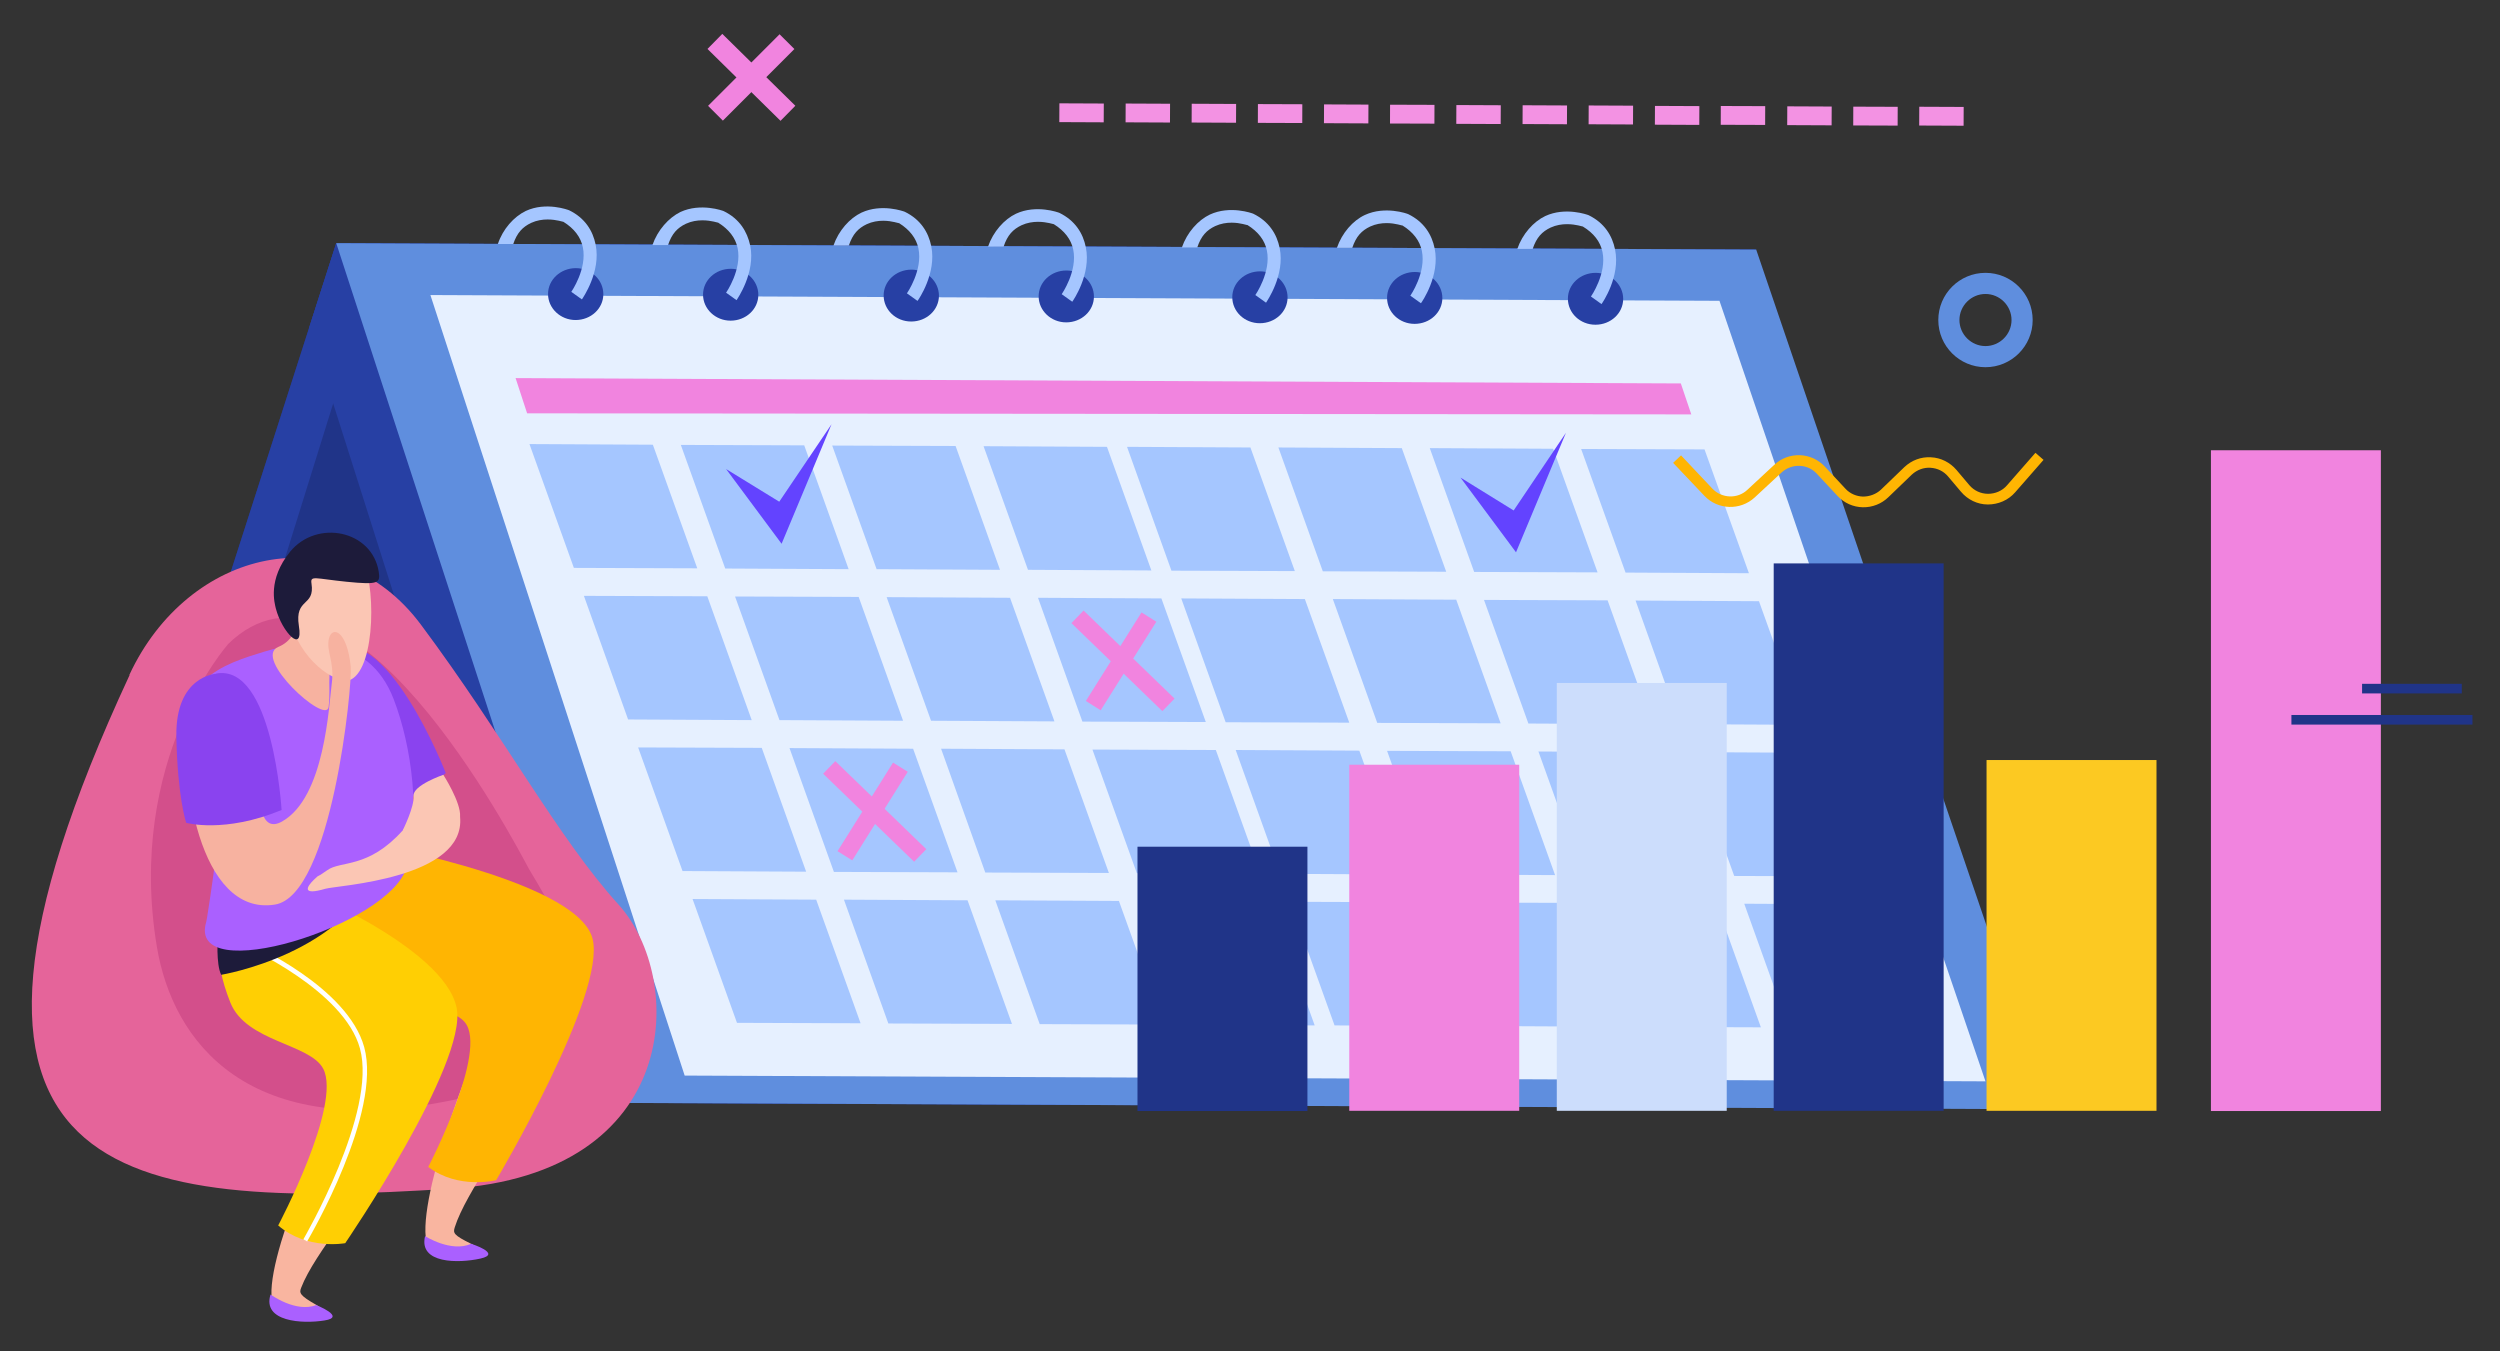 <?xml version="1.0" encoding="UTF-8"?>
<svg xmlns="http://www.w3.org/2000/svg" version="1.1" viewBox="0 0 117.1 63.3">
  <rect x="0" y="0" width="117.1" height="63.3" fill="#333333" stroke="none"/>
  <defs>
    <style>
      .cls-1 {
        fill: #1d1b3a;
      }

      .cls-2 {
        fill: #f184df;
      }

      .cls-3 {
        fill: #a5c6ff;
      }

      .cls-4 {
        fill: #ffcf03;
      }

      .cls-5 {
        fill: #d34f8b;
      }

      .cls-6 {
        fill: #fff;
      }

      .cls-7 {
        fill: #f7b2a0;
      }

      .cls-8 {
        fill: #e6f0ff;
      }

      .cls-9 {
        fill: #fcc922;
      }

      .cls-10 {
        fill: #ccddfc;
      }

      .cls-11 {
        fill: #f392e3;
      }

      .cls-12 {
        fill: #aa60ff;
      }

      .cls-13 {
        fill: #8a43ef;
      }

      .cls-14 {
        fill: #ffb502;
      }

      .cls-15 {
        fill: #203488;
      }

      .cls-16 {
        fill: #f9b5a0;
      }

      .cls-17 {
        fill: #fbc6b4;
      }

      .cls-18 {
        fill: #5f8ede;
      }

      .cls-19 {
        fill: #6343ff;
      }

      .cls-20 {
        fill: #e5649a;
      }

      .cls-21 {
        fill: #2740a4;
      }
    </style>
  </defs>
  <!-- Generator: Adobe Illustrator 28.7.1, SVG Export Plug-In . SVG Version: 1.2.0 Build 142)  -->
  <g>
    <g id="Isolation_Mode">
      <g>
        <g>
          <polygon class="cls-15" points="2.87 51.54 74.82 51.86 82.26 11.69 15.75 11.39 2.87 51.54"/>
          <polygon class="cls-21" points="2.87 51.54 5.44 51.55 17.94 11.4 15.75 11.39 2.87 51.54"/>
          <polygon class="cls-21" points="26 51.65 74.82 51.86 82.26 11.69 15.75 11.39 14.48 15.35 26 51.65"/>
          <polygon class="cls-18" points="95.98 51.96 28.87 51.66 15.75 11.39 82.26 11.69 95.98 51.96"/>
          <polygon class="cls-8" points="93 50.65 32.07 50.38 20.16 13.82 80.54 14.09 93 50.65"/>
          <polygon class="cls-2" points="79.22 19.41 24.69 19.36 24.15 17.71 78.73 17.96 79.22 19.41"/>
          <g>
            <polygon class="cls-3" points="32.66 26.62 26.88 26.6 24.8 20.8 30.58 20.83 32.66 26.62"/>
            <polygon class="cls-3" points="39.75 26.66 33.97 26.63 31.89 20.84 37.67 20.86 39.75 26.66"/>
            <polygon class="cls-3" points="46.84 26.69 41.06 26.66 38.98 20.87 44.76 20.89 46.84 26.69"/>
            <polygon class="cls-3" points="53.93 26.72 48.15 26.69 46.07 20.9 51.85 20.93 53.93 26.72"/>
            <polygon class="cls-3" points="60.65 26.75 54.87 26.73 52.79 20.93 58.57 20.96 60.65 26.75"/>
            <polygon class="cls-3" points="67.74 26.78 61.96 26.76 59.88 20.96 65.66 20.99 67.74 26.78"/>
            <polygon class="cls-3" points="74.83 26.81 69.05 26.79 66.97 20.99 72.75 21.02 74.83 26.81"/>
            <polygon class="cls-3" points="81.92 26.85 76.14 26.82 74.06 21.03 79.84 21.05 81.92 26.85"/>
            <polygon class="cls-3" points="35.21 33.73 29.42 33.7 27.35 27.91 33.13 27.93 35.21 33.73"/>
            <polygon class="cls-3" points="42.3 33.76 36.51 33.73 34.43 27.94 40.22 27.96 42.3 33.76"/>
            <polygon class="cls-3" points="49.39 33.79 43.61 33.76 41.53 27.97 47.31 28 49.39 33.79"/>
            <polygon class="cls-3" points="56.48 33.82 50.7 33.8 48.62 28 54.4 28.03 56.48 33.82"/>
            <polygon class="cls-3" points="63.2 33.85 57.41 33.83 55.33 28.03 61.12 28.06 63.2 33.85"/>
            <polygon class="cls-3" points="70.29 33.88 64.51 33.86 62.43 28.06 68.21 28.09 70.29 33.88"/>
            <polygon class="cls-3" points="77.38 33.92 71.59 33.89 69.51 28.1 75.3 28.12 77.38 33.92"/>
            <polygon class="cls-3" points="84.47 33.95 78.68 33.92 76.61 28.13 82.39 28.16 84.47 33.95"/>
            <polygon class="cls-3" points="37.76 40.83 31.97 40.8 29.89 35.01 35.68 35.03 37.76 40.83"/>
            <polygon class="cls-3" points="44.85 40.86 39.06 40.84 36.98 35.04 42.77 35.07 44.85 40.86"/>
            <polygon class="cls-3" points="51.94 40.89 46.15 40.87 44.08 35.07 49.86 35.1 51.94 40.89"/>
            <polygon class="cls-3" points="59.03 40.92 53.25 40.9 51.17 35.11 56.95 35.13 59.03 40.92"/>
            <polygon class="cls-3" points="65.75 40.96 59.96 40.93 57.88 35.13 63.67 35.16 65.75 40.96"/>
            <polygon class="cls-3" points="72.84 40.99 67.05 40.96 64.97 35.17 70.76 35.19 72.84 40.99"/>
            <polygon class="cls-3" points="79.93 41.02 74.14 40.99 72.06 35.2 77.85 35.23 79.93 41.02"/>
            <polygon class="cls-3" points="87.02 41.05 81.23 41.03 79.15 35.23 84.94 35.26 87.02 41.05"/>
            <polygon class="cls-3" points="40.31 47.93 34.52 47.91 32.44 42.11 38.23 42.14 40.31 47.93"/>
            <polygon class="cls-3" points="47.4 47.96 41.61 47.94 39.53 42.14 45.32 42.17 47.4 47.96"/>
            <polygon class="cls-3" points="54.49 47.99 48.7 47.97 46.62 42.17 52.41 42.2 54.49 47.99"/>
            <polygon class="cls-3" points="61.58 48.03 55.79 48 53.71 42.21 59.5 42.23 61.58 48.03"/>
            <polygon class="cls-3" points="68.3 48.06 62.51 48.03 60.43 42.24 66.22 42.26 68.3 48.06"/>
            <polygon class="cls-3" points="75.39 48.09 69.6 48.06 67.52 42.27 73.31 42.29 75.39 48.09"/>
            <polygon class="cls-3" points="82.48 48.12 76.69 48.1 74.61 42.3 80.4 42.33 82.48 48.12"/>
            <polygon class="cls-3" points="89.57 48.15 83.78 48.13 81.7 42.33 87.49 42.36 89.57 48.15"/>
          </g>
          <path class="cls-21" d="M28.26,13.78c0,.67-.58,1.21-1.3,1.21-.71,0-1.29-.55-1.29-1.22,0-.67.59-1.21,1.3-1.21.72,0,1.29.55,1.29,1.22Z"/>
          <path class="cls-3" d="M27.25,14.02l-.49-.35s.75-1.08.54-2.09c-.1-.48-.41-.88-.91-1.19,0,.01-.32-.11-.74-.11-.24,0-.51.04-.77.16-.4.19-.66.46-.84.99h-.72c.23-.7.75-1.28,1.31-1.55.95-.44,1.98-.05,2.03-.03.74.36,1.11.96,1.24,1.61.26,1.27-.61,2.51-.64,2.56Z"/>
          <path class="cls-21" d="M35.52,13.81c0,.67-.58,1.21-1.3,1.21-.71,0-1.29-.55-1.29-1.22,0-.67.58-1.21,1.3-1.21.71,0,1.29.55,1.29,1.22Z"/>
          <path class="cls-3" d="M34.5,14.06l-.49-.35s.75-1.08.54-2.09c-.1-.48-.41-.88-.91-1.19,0,.01-.32-.11-.74-.11-.24,0-.51.04-.77.16-.4.19-.66.46-.84,1h-.73c.24-.7.76-1.28,1.31-1.55.95-.44,1.99-.06,2.03-.04.74.36,1.1.96,1.24,1.61.26,1.27-.61,2.51-.64,2.56Z"/>
          <path class="cls-21" d="M43.98,13.85c0,.67-.58,1.21-1.3,1.21-.72,0-1.29-.55-1.29-1.22,0-.67.58-1.21,1.3-1.21.71,0,1.29.55,1.29,1.22Z"/>
          <path class="cls-3" d="M42.97,14.09l-.49-.35s.75-1.08.54-2.1c-.1-.48-.41-.88-.91-1.19,0,.02-.32-.11-.74-.11-.24,0-.51.04-.77.16-.4.19-.66.46-.84,1h-.72c.24-.7.76-1.28,1.31-1.54.95-.44,1.98-.06,2.03-.04.74.36,1.11.96,1.24,1.61.26,1.27-.6,2.51-.64,2.56Z"/>
          <path class="cls-21" d="M51.24,13.89c0,.67-.58,1.21-1.3,1.21-.71,0-1.29-.55-1.29-1.22,0-.67.58-1.21,1.3-1.21.71,0,1.29.55,1.29,1.22Z"/>
          <path class="cls-3" d="M50.22,14.13l-.49-.35s.75-1.08.54-2.09c-.1-.48-.41-.88-.91-1.19,0,.01-.32-.11-.74-.11-.24,0-.51.04-.77.16-.4.19-.66.46-.84,1h-.73c.24-.7.76-1.28,1.31-1.54.95-.44,1.98-.06,2.03-.04.74.36,1.11.96,1.24,1.61.26,1.27-.6,2.51-.64,2.56Z"/>
          <path class="cls-21" d="M60.31,13.93c0,.67-.58,1.21-1.3,1.21-.72,0-1.29-.55-1.29-1.22,0-.67.58-1.21,1.3-1.21.72,0,1.29.55,1.29,1.22Z"/>
          <path class="cls-3" d="M59.29,14.17l-.49-.35s.75-1.08.54-2.09c-.1-.48-.41-.88-.91-1.19,0,.02-.32-.11-.74-.11-.24,0-.51.04-.77.16-.4.19-.66.46-.84,1h-.72c.24-.7.76-1.28,1.31-1.54.95-.44,1.98-.06,2.03-.04.74.36,1.11.96,1.24,1.61.26,1.27-.61,2.51-.64,2.56Z"/>
          <path class="cls-21" d="M67.56,13.96c0,.67-.58,1.21-1.3,1.21-.72,0-1.29-.55-1.29-1.22,0-.67.58-1.21,1.3-1.21.71,0,1.29.55,1.29,1.22Z"/>
          <path class="cls-3" d="M66.55,14.2l-.49-.35s.75-1.08.54-2.1c-.1-.48-.41-.88-.91-1.19,0,.02-.32-.11-.74-.11-.24,0-.51.04-.77.16-.4.19-.66.46-.84,1h-.72c.24-.7.75-1.28,1.31-1.54.95-.44,1.99-.06,2.03-.04.74.36,1.11.96,1.24,1.61.26,1.27-.6,2.51-.64,2.56Z"/>
          <path class="cls-21" d="M76.03,14c0,.67-.58,1.21-1.3,1.21-.72,0-1.29-.55-1.29-1.22,0-.67.58-1.21,1.3-1.21.71,0,1.29.55,1.29,1.22Z"/>
          <path class="cls-3" d="M75.01,14.24l-.49-.35s.75-1.08.54-2.09c-.1-.48-.41-.88-.92-1.19,0,.01-.32-.11-.74-.11-.24,0-.51.04-.77.16-.4.19-.66.46-.84,1h-.72c.24-.7.76-1.28,1.31-1.54.95-.44,1.98-.06,2.03-.04.74.36,1.11.96,1.24,1.61.26,1.27-.6,2.51-.64,2.56Z"/>
          <rect class="cls-2" x="50.06" y="30.57" width="4.9" height=".82" transform="translate(-1.66 58.95) rotate(-57.85)"/>
          <rect class="cls-2" x="52.19" y="28" width=".82" height="5.93" transform="translate(-6.23 47.22) rotate(-45.94)"/>
          <polygon class="cls-2" points="39.92 40.3 39.23 39.87 41.83 35.72 42.52 36.15 39.92 40.3"/>
          <rect class="cls-2" x="40.56" y="35.04" width=".82" height="5.93" transform="translate(-14.83 41.03) rotate(-45.95)"/>
          <polygon class="cls-19" points="68.41 22.37 71.01 25.87 73.35 20.27 70.9 23.91 68.41 22.37"/>
          <polygon class="cls-19" points="34.01 21.97 36.61 25.47 38.95 19.87 36.5 23.5 34.01 21.97"/>
        </g>
        <g>
          <rect class="cls-2" x="34.7" y="1.22" width=".99" height="4.8" transform="translate(7.93 26.17) rotate(-45.46)"/>
          <rect class="cls-2" x="32.82" y="3.13" width="4.74" height=".98" transform="translate(7.76 25.97) rotate(-45.04)"/>
        </g>
        <path class="cls-18" d="M93,17.2c-1.22,0-2.21-.99-2.21-2.21s.99-2.21,2.21-2.21,2.21.99,2.21,2.21-.99,2.21-2.21,2.21ZM93,13.77c-.67,0-1.22.55-1.22,1.22s.55,1.22,1.22,1.22,1.22-.55,1.22-1.22-.55-1.22-1.22-1.22Z"/>
        <path class="cls-14" d="M78.37,21.68l.37-.35,1.47,1.56c.44.46,1.18.49,1.64.05l1.26-1.17c.33-.31.75-.46,1.2-.45.45.02.86.21,1.16.53l.97,1.04c.21.23.51.36.82.37.31,0,.61-.11.84-.32l1.1-1.06c.34-.32.78-.49,1.25-.46.46.02.89.24,1.19.59l.6.71c.22.26.54.41.88.41.34,0,.67-.14.89-.4l1.33-1.52.38.33-1.33,1.52c-.32.37-.79.57-1.28.57-.49,0-.95-.23-1.26-.6l-.6-.71c-.21-.25-.5-.39-.83-.41-.32-.02-.63.1-.87.32l-1.1,1.06c-.32.31-.75.48-1.2.47-.45-.01-.87-.2-1.18-.53l-.97-1.04c-.21-.23-.5-.36-.81-.37-.31-.01-.61.1-.84.31l-1.26,1.17c-.67.62-1.73.59-2.36-.08l-1.48-1.56Z"/>
        <g>
          <g>
            <rect class="cls-11" x="50.22" y="4.25" width=".88" height="2.08" transform="translate(45.14 55.92) rotate(-89.74)"/>
            <rect class="cls-11" x="53.32" y="4.26" width=".88" height="2.08" transform="translate(48.22 59.03) rotate(-89.74)"/>
            <rect class="cls-11" x="56.42" y="4.27" width=".88" height="2.08" transform="translate(51.29 62.14) rotate(-89.74)"/>
            <rect class="cls-11" x="59.52" y="4.29" width=".88" height="2.08" transform="translate(54.42 65.26) rotate(-89.8)"/>
            <rect class="cls-11" x="62.62" y="4.3" width=".88" height="2.08" transform="translate(57.43 68.37) rotate(-89.74)"/>
            <rect class="cls-11" x="65.72" y="4.31" width=".88" height="2.08" transform="translate(60.58 71.49) rotate(-89.81)"/>
            <rect class="cls-11" x="68.81" y="4.32" width=".88" height="2.08" transform="translate(63.58 74.59) rotate(-89.74)"/>
          </g>
          <g>
            <rect class="cls-11" x="71.91" y="4.34" width=".88" height="2.08" transform="translate(66.65 77.7) rotate(-89.74)"/>
            <rect class="cls-11" x="75.01" y="4.35" width=".88" height="2.08" transform="translate(69.72 80.81) rotate(-89.74)"/>
            <rect class="cls-11" x="78.11" y="4.36" width=".88" height="2.08" transform="translate(72.8 83.93) rotate(-89.74)"/>
            <rect class="cls-11" x="81.21" y="4.37" width=".88" height="2.08" transform="translate(75.96 87.04) rotate(-89.81)"/>
            <rect class="cls-11" x="84.31" y="4.39" width=".88" height="2.08" transform="translate(78.94 90.15) rotate(-89.74)"/>
            <rect class="cls-11" x="87.41" y="4.4" width=".88" height="2.08" transform="translate(82.1 93.27) rotate(-89.8)"/>
            <rect class="cls-11" x="90.51" y="4.41" width=".88" height="2.08" transform="translate(85.09 96.37) rotate(-89.75)"/>
          </g>
        </g>
        <g>
          <rect class="cls-15" x="53.28" y="39.66" width="7.96" height="12.38"/>
          <rect class="cls-2" x="63.2" y="35.82" width="7.96" height="16.21"/>
          <rect class="cls-10" x="72.92" y="31.99" width="7.96" height="20.04"/>
          <rect class="cls-15" x="83.08" y="26.39" width="7.96" height="25.64"/>
          <rect class="cls-9" x="93.05" y="35.6" width="7.96" height="16.43"/>
          <rect class="cls-2" x="103.56" y="21.09" width="7.96" height="30.95"/>
        </g>
        <rect class="cls-15" x="107.33" y="33.49" width="8.48" height=".45"/>
        <rect class="cls-15" x="110.64" y="32.03" width="4.67" height=".45"/>
        <g>
          <path class="cls-20" d="M6.06,31.61c2.75-5.91,9.76-7.56,13.65-2.36,3.88,5.2,6.42,9.99,9.27,13.13,3.11,3.44,3.05,12.6-7.91,13.3-15.28.97-26.16-.05-15-24.06Z"/>
          <path class="cls-5" d="M10.67,30.19s-4.79,5.39-3.32,14.17c.74,4.41,4.24,9.18,13.89,7.16,9.64-2.01,4.09-9.8,3.53-10.83-.74-1.37-8.43-16.1-14.11-10.5Z"/>
          <g>
            <g>
              <g>
                <path class="cls-16" d="M22.67,48.38c-1.44,3.17-3.77,10.06-2.25,10.35,1.53.29,2.49-.06,1.65-.47-.84-.41-.85-.51-.77-.77.51-1.63,2.68-4.47,3.83-6.75,1.33-2.65-1.2-5.13-2.46-2.36Z"/>
                <path class="cls-12" d="M19.91,57.9s1.22.78,2.16.36c0,0,1.46.46.44.69-1.03.23-2.91.25-2.6-1.05Z"/>
              </g>
              <path class="cls-14" d="M16.35,39.32s10.63,1.77,11.4,4.63c.69,2.58-4.51,11.33-4.51,11.33,0,0-1.77.45-3.18-.62,0,0,2.83-5.44,1.71-6.78-1.34-1.61-8.34.55-8.34.55l2.08-4.74.84-4.37Z"/>
            </g>
            <g>
              <path class="cls-16" d="M16.04,51.3c-1.64,3.07-4.4,9.8-2.89,10.19,1.51.39,2.48.1,1.68-.36-.81-.46-.82-.57-.72-.82.61-1.6,2.96-4.29,4.24-6.5,1.5-2.56-.87-5.19-2.31-2.5Z"/>
              <path class="cls-12" d="M12.68,60.64s1.18.86,2.13.49c0,0,1.43.56.39.72-1.04.17-2.92.06-2.53-1.21Z"/>
            </g>
            <path class="cls-4" d="M13.66,41.44s7.14,2.86,7.73,5.77c.52,2.62-5.22,11.02-5.22,11.02,0,0-1.79.34-3.14-.83,0,0,2.99-5.64,2.11-7.34-.62-1.18-3.61-1.25-4.35-3.1-1.75-4.4,1.49-4.06,1.49-4.06l1.37-1.47Z"/>
            <path class="cls-6" d="M14.39,58.14c.14-.24,3.51-6.02,2.67-9.09-.77-2.81-5.25-4.81-5.45-4.89l-.08.19s4.59,2.04,5.33,4.76c.82,2.99-2.62,8.88-2.65,8.94l.18.1Z"/>
            <path class="cls-1" d="M17.85,40.41s-4.01,4.11-7.65,3.45c0,0-.09,1.3.16,1.8,0,0,5.92-.97,7.49-5.25Z"/>
            <path class="cls-13" d="M15.41,30.42s-2.01.74-.99,3.76c1.02,3.02,1.88,4.2,1.88,4.2,0,0,2.09-.06,4.58-2.17,0,0-2.8-7.24-5.48-5.79Z"/>
            <path class="cls-12" d="M19.06,40.6c.64-2.42.24-5.61-.62-7.85-1.2-3.11-4.25-2.78-6.05-2.23-1.79.55-4.76,1.39-3.06,5.18,1.19,2.65.8,4.44.37,7.27h0c-.01.07-.03.14-.04.21,0,0-.01,0-.01,0,0,0,.01,0,.01,0-.94,3.14,8.67.17,9.39-2.58Z"/>
            <g>
              <path class="cls-7" d="M13.94,28.2s.31,1.6-.9,2.1c-1.24.51,2.23,3.67,2.35,2.82.15-1.11-.24-1.89.61-3l-2.05-1.93Z"/>
              <path class="cls-17" d="M16.91,26.08c.7,1.1.71,5.15-.47,5.75-.52.25-2.14-.6-2.8-2.55-.27-.8-.5-2.23.53-3.34.47-.51,1.93-1.13,2.74.15Z"/>
              <path class="cls-1" d="M17.74,26.78c.08.53,0,.62-1.5.47-1.49-.15-1.71-.31-1.65.08.17,1.11-.8.65-.59,1.99.22,1.33-.79.3-1.08-.82-.05-.23-.4-1.34.67-2.66,1.26-1.53,3.84-1,4.15.94Z"/>
            </g>
            <g>
              <path class="cls-7" d="M8.85,33.61c.08-.43,1-1.03,2.25-1.01,1.67.03.1,7,2.11,5.88,2.01-1.13,2.19-5.42,2.33-6.46.14-1.04-.28-1.53-.13-2.12.15-.59.85-.38,1.02,1.34.08.83-.88,10.7-3.55,11.13-3.6.58-4.49-6.2-4.04-8.76Z"/>
              <path class="cls-13" d="M10.12,31.56s-1.9.09-1.86,2.92c.05,2.83.46,4.06.46,4.06,0,0,1.79.51,4.47-.6,0,0-.41-6.88-3.07-6.39Z"/>
            </g>
            <path class="cls-17" d="M20.77,36.3s.83,1.29.78,1.95c-.05.67-2.68.63-2.68.63,0,0,.55-1.1.5-1.6-.04-.5,1.4-.99,1.4-.99Z"/>
            <path class="cls-17" d="M18.87,38.89c-1.63,1.82-2.91,1.41-3.54,1.87-.63.45-.28.12-.63.45-.34.33-.58.75.54.42.54-.16,6.59-.46,6.31-3.37,0,0-2.22.12-2.68.63Z"/>
          </g>
        </g>
      </g>
    </g>
  </g>
</svg>